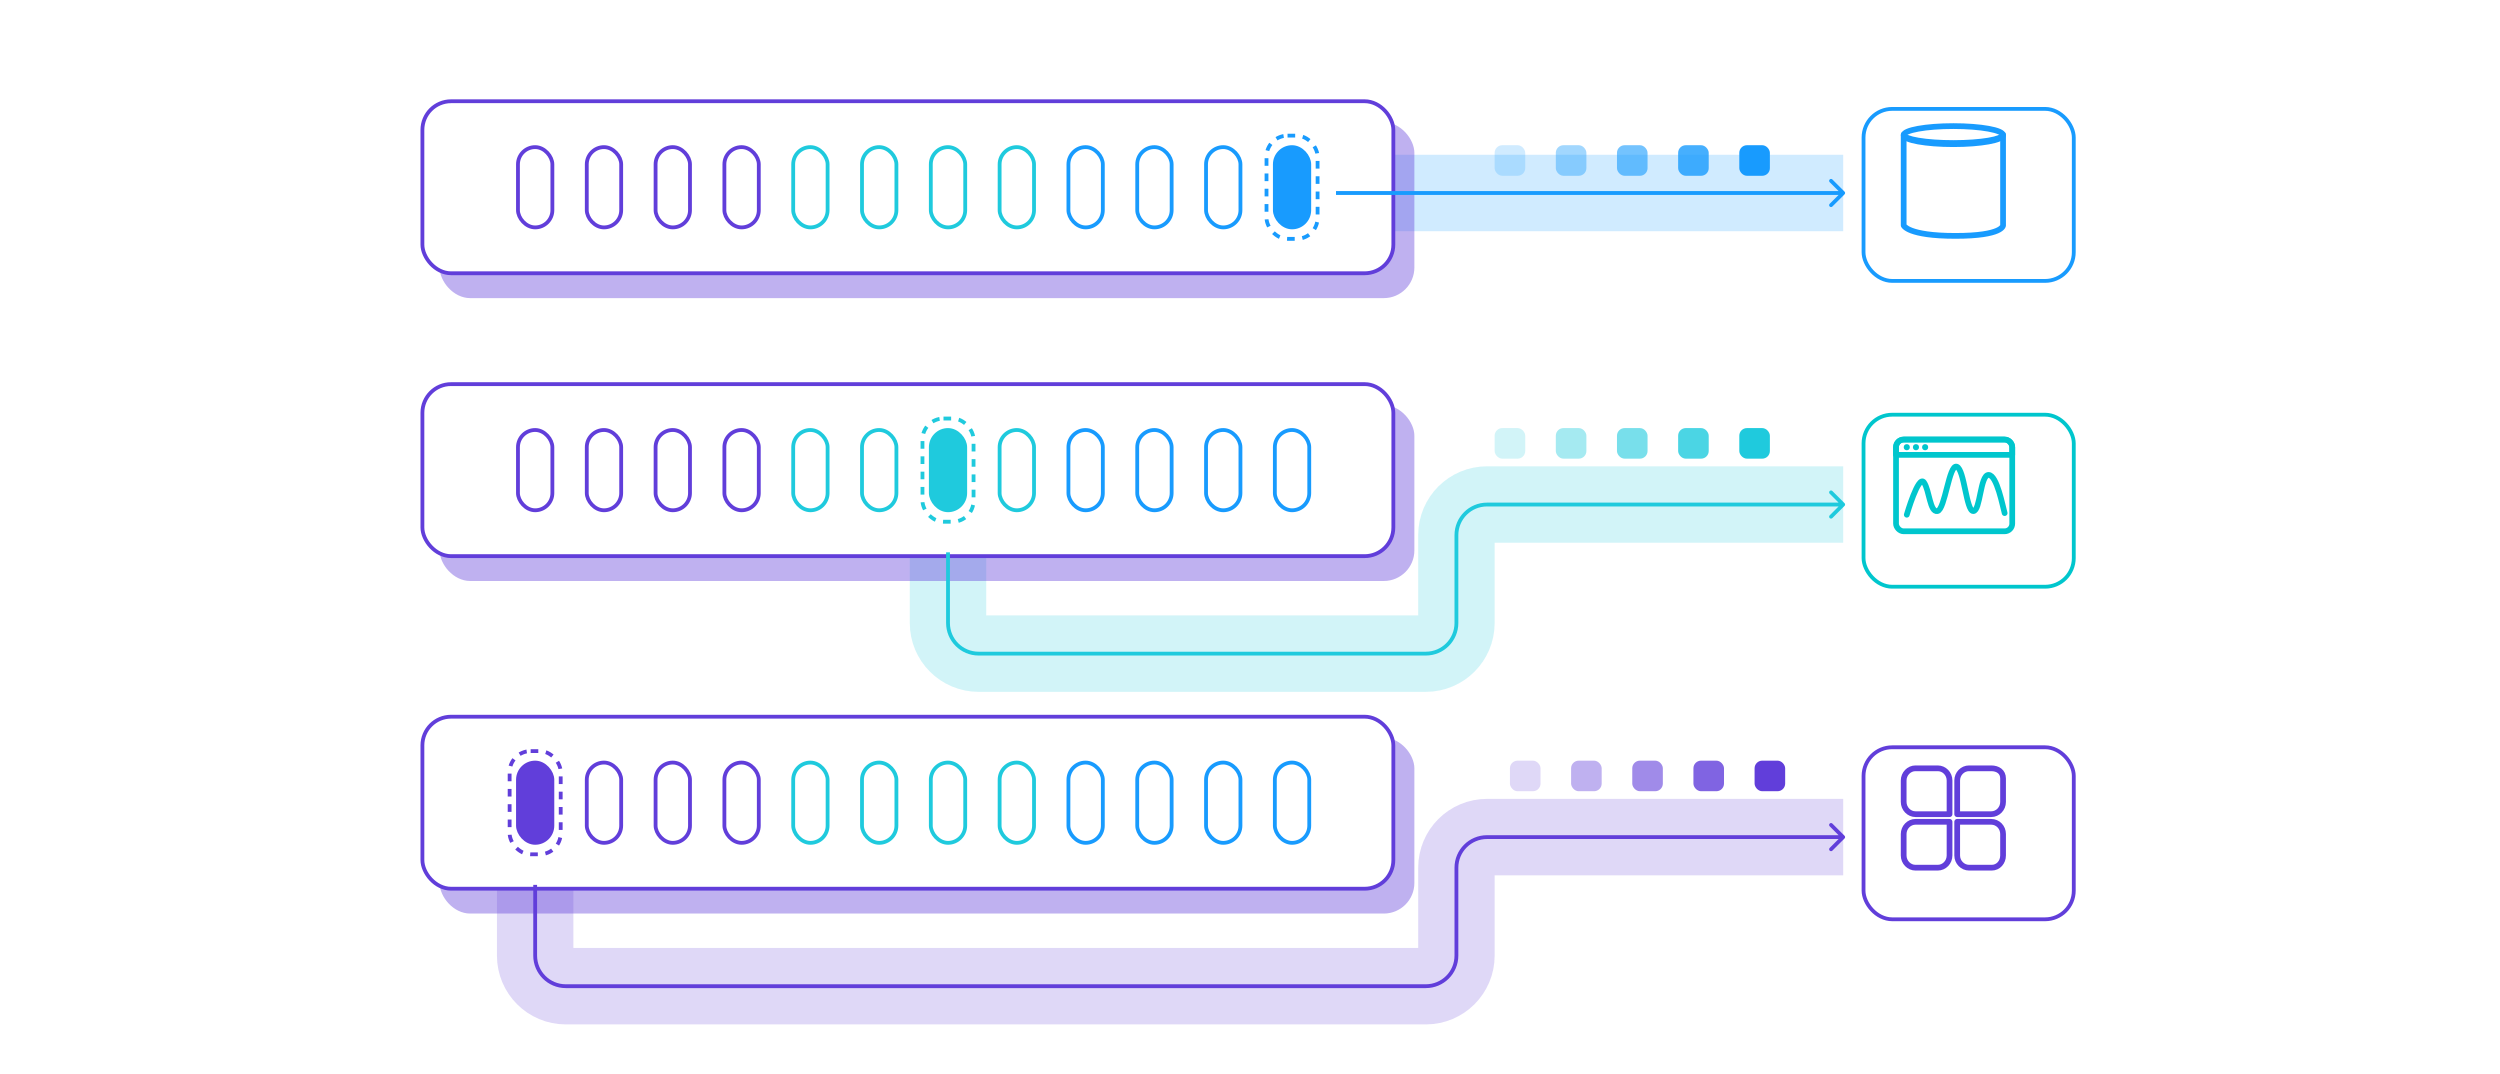 <svg width="654" height="281" viewBox="0 0 654 281" fill="none" xmlns="http://www.w3.org/2000/svg">
<path opacity="0.2" d="M349.5 50.487H482.18" stroke="#189BFE" stroke-width="20"/>
<path opacity="0.2" d="M248 144.487V162.987C248 167.405 251.582 170.987 256 170.987H373C377.418 170.987 381 167.405 381 162.987V139.987C381 135.569 384.582 131.987 389 131.987H482.18" stroke="#1FCADD" stroke-width="20"/>
<path opacity="0.2" d="M140 231.487V249.987C140 254.405 143.582 257.987 148 257.987H373C377.418 257.987 381 254.405 381 249.987V226.987C381 222.569 384.582 218.987 389 218.987H482.18" stroke="#613EDA" stroke-width="20"/>
<rect opacity="0.2" x="391" y="37.987" width="8" height="8" rx="2" fill="#189BFE"/>
<rect opacity="0.4" x="407" y="37.987" width="8" height="8" rx="2" fill="#189BFE"/>
<rect opacity="0.6" x="423" y="37.987" width="8" height="8" rx="2" fill="#189BFE"/>
<rect opacity="0.8" x="439" y="37.987" width="8" height="8" rx="2" fill="#189BFE"/>
<rect x="455" y="37.987" width="8" height="8" rx="2" fill="#189BFE"/>
<rect opacity="0.2" x="391" y="111.987" width="8" height="8" rx="2" fill="#1FCADD"/>
<rect opacity="0.4" x="407" y="111.987" width="8" height="8" rx="2" fill="#1FCADD"/>
<rect opacity="0.6" x="423" y="111.987" width="8" height="8" rx="2" fill="#1FCADD"/>
<rect opacity="0.8" x="439" y="111.987" width="8" height="8" rx="2" fill="#1FCADD"/>
<rect x="455" y="111.987" width="8" height="8" rx="2" fill="#1FCADD"/>
<rect opacity="0.2" x="395" y="198.987" width="8" height="8" rx="2" fill="#613EDA"/>
<rect opacity="0.4" x="411" y="198.987" width="8" height="8" rx="2" fill="#613EDA"/>
<rect opacity="0.6" x="427" y="198.987" width="8" height="8" rx="2" fill="#613EDA"/>
<rect opacity="0.8" x="443" y="198.987" width="8" height="8" rx="2" fill="#613EDA"/>
<rect x="459" y="198.987" width="8" height="8" rx="2" fill="#613EDA"/>
<rect opacity="0.4" x="115" y="31.987" width="255" height="46" rx="8" fill="#613EDA"/>
<rect x="110.5" y="26.487" width="254" height="45" rx="7.5" fill="white" stroke="#613EDA"/>
<rect x="135.5" y="38.487" width="9" height="21" rx="4.5" fill="white" stroke="#613EDA"/>
<rect x="153.5" y="38.487" width="9" height="21" rx="4.5" stroke="#613EDA"/>
<rect x="171.5" y="38.487" width="9" height="21" rx="4.5" fill="white" stroke="#613EDA"/>
<rect x="189.5" y="38.487" width="9" height="21" rx="4.5" fill="white" stroke="#613EDA"/>
<rect x="207.5" y="38.487" width="9" height="21" rx="4.5" fill="white" stroke="#1FCADD"/>
<rect x="225.5" y="38.487" width="9" height="21" rx="4.5" fill="white" stroke="#1FCADD"/>
<rect x="243.5" y="38.487" width="9" height="21" rx="4.5" stroke="#1FCADD"/>
<rect x="261.5" y="38.487" width="9" height="21" rx="4.5" fill="white" stroke="#1FCADD"/>
<rect x="279.5" y="38.487" width="9" height="21" rx="4.5" fill="white" stroke="#189BFE"/>
<rect x="297.5" y="38.487" width="9" height="21" rx="4.5" fill="white" stroke="#189BFE"/>
<rect x="315.5" y="38.487" width="9" height="21" rx="4.5" stroke="#189BFE"/>
<rect x="333.5" y="38.487" width="9" height="21" rx="4.5" fill="#189BFE" stroke="#189BFE"/>
<rect opacity="0.4" x="115" y="105.987" width="255" height="46" rx="8" fill="#613EDA"/>
<rect x="110.5" y="100.487" width="254" height="45" rx="7.5" fill="white" stroke="#613EDA"/>
<rect x="135.5" y="112.487" width="9" height="21" rx="4.5" fill="white" stroke="#613EDA"/>
<rect x="153.5" y="112.487" width="9" height="21" rx="4.5" stroke="#613EDA"/>
<rect x="171.5" y="112.487" width="9" height="21" rx="4.5" fill="white" stroke="#613EDA"/>
<rect x="189.5" y="112.487" width="9" height="21" rx="4.5" fill="white" stroke="#613EDA"/>
<rect x="207.5" y="112.487" width="9" height="21" rx="4.5" fill="white" stroke="#1FCADD"/>
<rect x="225.5" y="112.487" width="9" height="21" rx="4.5" fill="white" stroke="#1FCADD"/>
<rect x="243.5" y="112.487" width="9" height="21" rx="4.5" fill="#1FCADD" stroke="#1FCADD"/>
<rect x="261.5" y="112.487" width="9" height="21" rx="4.5" fill="white" stroke="#1FCADD"/>
<rect x="279.5" y="112.487" width="9" height="21" rx="4.5" fill="white" stroke="#189BFE"/>
<rect x="297.5" y="112.487" width="9" height="21" rx="4.5" fill="white" stroke="#189BFE"/>
<rect x="315.5" y="112.487" width="9" height="21" rx="4.5" stroke="#189BFE"/>
<rect x="333.5" y="112.487" width="9" height="21" rx="4.5" fill="white" stroke="#189BFE"/>
<rect opacity="0.4" x="115" y="192.987" width="255" height="46" rx="8" fill="#613EDA"/>
<rect x="110.5" y="187.487" width="254" height="45" rx="7.5" fill="white" stroke="#613EDA"/>
<rect x="135.5" y="199.487" width="9" height="21" rx="4.5" fill="#613EDA" stroke="#613EDA"/>
<rect x="153.5" y="199.487" width="9" height="21" rx="4.5" stroke="#613EDA"/>
<rect x="171.5" y="199.487" width="9" height="21" rx="4.5" stroke="#613EDA"/>
<rect x="133.318" y="196.487" width="13.364" height="27" rx="5.5" stroke="#613EDA" stroke-dasharray="2"/>
<rect x="241.318" y="109.487" width="13.364" height="27" rx="5.5" stroke="#1FCADD" stroke-dasharray="2"/>
<rect x="331.318" y="35.487" width="13.364" height="27" rx="5.5" stroke="#189BFE" stroke-dasharray="2"/>
<rect x="189.5" y="199.487" width="9" height="21" rx="4.5" fill="white" stroke="#613EDA"/>
<rect x="207.5" y="199.487" width="9" height="21" rx="4.5" fill="white" stroke="#1FCADD"/>
<rect x="225.5" y="199.487" width="9" height="21" rx="4.5" fill="white" stroke="#1FCADD"/>
<rect x="243.5" y="199.487" width="9" height="21" rx="4.5" stroke="#1FCADD"/>
<rect x="261.5" y="199.487" width="9" height="21" rx="4.5" fill="white" stroke="#1FCADD"/>
<rect x="279.5" y="199.487" width="9" height="21" rx="4.5" fill="white" stroke="#189BFE"/>
<rect x="297.5" y="199.487" width="9" height="21" rx="4.5" fill="white" stroke="#189BFE"/>
<rect x="315.5" y="199.487" width="9" height="21" rx="4.5" stroke="#189BFE"/>
<rect x="333.5" y="199.487" width="9" height="21" rx="4.5" fill="white" stroke="#189BFE"/>
<g filter="url(#filter0_d_528_5161)">
<rect x="483" y="190.987" width="56" height="46" rx="8" fill="white"/>
<rect x="483.5" y="191.487" width="55" height="45" rx="7.5" stroke="#613EDA"/>
</g>
<path fill-rule="evenodd" clip-rule="evenodd" d="M501.093 212.987H510V204.178C510 202.405 508.599 200.987 506.907 200.987H501.093C499.401 200.987 498 202.432 498 204.178V209.769C498 211.541 499.401 212.987 501.093 212.987Z" stroke="#613EDA" stroke-width="1.5" stroke-linecap="round" stroke-linejoin="round"/>
<path fill-rule="evenodd" clip-rule="evenodd" d="M524 209.264V203.646C524 201.873 522.616 200.987 520.887 200.987H515.113C513.384 200.987 512 202.432 512 204.178V212.987H520.914C522.616 212.987 524 211.541 524 209.796V209.264Z" stroke="#613EDA" stroke-width="1.5" stroke-linecap="round" stroke-linejoin="round"/>
<path fill-rule="evenodd" clip-rule="evenodd" d="M515.133 226.987H521.027C522.752 226.987 524 225.541 524 223.796V218.178C524 216.405 522.619 214.987 520.894 214.987H512V223.796C512 225.541 513.407 226.987 515.133 226.987V226.987Z" stroke="#613EDA" stroke-width="1.5" stroke-linecap="round" stroke-linejoin="round"/>
<path fill-rule="evenodd" clip-rule="evenodd" d="M501.093 226.987H506.907C508.626 226.987 510 225.542 510 223.796V214.987H501.093C499.401 214.987 498 216.432 498 218.178V223.796C498 225.542 499.401 226.987 501.093 226.987Z" stroke="#613EDA" stroke-width="1.5" stroke-linecap="round" stroke-linejoin="round"/>
<g filter="url(#filter1_d_528_5161)">
<rect x="483" y="103.987" width="56" height="46" rx="8" fill="white"/>
<rect x="483.5" y="104.487" width="55" height="45" rx="7.5" stroke="#00C6CD"/>
</g>
<g filter="url(#filter2_d_528_5161)">
<rect x="483" y="23.987" width="56" height="46" rx="8" fill="white"/>
<rect x="483.5" y="24.487" width="55" height="45" rx="7.5" stroke="#189BFE"/>
</g>
<path d="M524.75 35.217C524.75 34.803 524.414 34.467 524 34.467C523.586 34.467 523.25 34.803 523.25 35.217H524.75ZM498 58.968H497.25C497.25 59.06 497.267 59.152 497.3 59.238L498 58.968ZM498.75 35.217C498.75 34.803 498.414 34.467 498 34.467C497.586 34.467 497.25 34.803 497.25 35.217H498.75ZM523.25 35.217C523.25 35.047 523.353 35.004 523.258 35.083C523.17 35.156 522.996 35.26 522.7 35.378C522.114 35.612 521.223 35.839 520.067 36.035C517.767 36.424 514.561 36.669 511 36.669V38.169C514.618 38.169 517.912 37.921 520.318 37.514C521.514 37.311 522.527 37.063 523.257 36.771C523.619 36.626 523.955 36.453 524.214 36.239C524.465 36.031 524.75 35.692 524.75 35.217H523.25ZM523.25 35.217V58.968H524.75V35.217H523.25ZM524 58.968C523.25 58.968 523.25 58.966 523.25 58.965C523.25 58.964 523.25 58.963 523.25 58.962C523.25 58.959 523.25 58.957 523.25 58.955C523.25 58.951 523.25 58.947 523.25 58.943C523.251 58.935 523.251 58.928 523.252 58.921C523.253 58.907 523.254 58.896 523.255 58.886C523.258 58.867 523.262 58.857 523.262 58.854C523.265 58.847 523.255 58.88 523.208 58.943C523.111 59.071 522.838 59.345 522.139 59.652C520.725 60.274 517.733 60.959 511.529 60.959V62.459C517.796 62.459 521.04 61.774 522.743 61.025C523.603 60.647 524.11 60.236 524.403 59.849C524.55 59.656 524.638 59.474 524.689 59.318C524.714 59.24 524.729 59.171 524.738 59.111C524.743 59.082 524.746 59.055 524.748 59.031C524.748 59.019 524.749 59.008 524.749 58.997C524.75 58.992 524.75 58.987 524.75 58.982C524.75 58.98 524.75 58.977 524.75 58.975C524.75 58.974 524.75 58.972 524.75 58.971C524.75 58.97 524.75 58.968 524 58.968ZM511.529 60.959C505.336 60.959 502.056 60.277 500.352 59.636C499.504 59.318 499.066 59.017 498.854 58.832C498.748 58.739 498.698 58.675 498.681 58.651C498.672 58.639 498.671 58.636 498.675 58.644C498.677 58.647 498.681 58.654 498.685 58.663C498.687 58.667 498.689 58.672 498.692 58.678C498.693 58.681 498.694 58.684 498.696 58.688C498.696 58.689 498.697 58.691 498.698 58.693C498.698 58.694 498.698 58.695 498.699 58.695C498.699 58.697 498.7 58.698 498 58.968C497.3 59.238 497.301 59.24 497.301 59.241C497.302 59.242 497.302 59.243 497.303 59.244C497.303 59.246 497.304 59.248 497.305 59.25C497.306 59.254 497.308 59.258 497.31 59.262C497.313 59.27 497.317 59.279 497.322 59.289C497.331 59.309 497.342 59.33 497.354 59.354C497.38 59.402 497.414 59.458 497.459 59.52C497.548 59.646 497.678 59.796 497.867 59.961C498.243 60.29 498.848 60.674 499.824 61.041C501.767 61.771 505.251 62.459 511.529 62.459V60.959ZM498.75 58.968V35.217H497.25V58.968H498.75ZM511 36.669C507.439 36.669 504.233 36.424 501.933 36.035C500.777 35.839 499.886 35.612 499.3 35.378C499.004 35.26 498.83 35.156 498.742 35.083C498.647 35.004 498.75 35.047 498.75 35.217H497.25C497.25 35.692 497.535 36.031 497.786 36.239C498.045 36.453 498.381 36.626 498.743 36.771C499.473 37.063 500.486 37.311 501.682 37.514C504.088 37.921 507.382 38.169 511 38.169V36.669Z" fill="#189BFE"/>
<ellipse cx="511" cy="35.35" rx="13" ry="2.364" stroke="#189BFE" stroke-width="1.5" stroke-linecap="round" stroke-linejoin="round"/>
<rect x="496" y="114.987" width="30.4" height="24" rx="2" stroke="#00C6CD" stroke-width="1.5" stroke-linecap="round" stroke-linejoin="round"/>
<path d="M496 116.987C496 115.882 496.895 114.987 498 114.987H524.4C525.505 114.987 526.4 115.882 526.4 116.987V118.987H496V116.987Z" stroke="#00C6CD" stroke-width="1.5" stroke-linecap="round" stroke-linejoin="round"/>
<circle cx="498.815" cy="116.987" r="0.8" fill="#00C6CD"/>
<circle cx="501.215" cy="116.987" r="0.8" fill="#00C6CD"/>
<circle cx="503.615" cy="116.987" r="0.8" fill="#00C6CD"/>
<path d="M498.815 134.652C498.815 134.652 501.855 124.109 503.301 126.187C504.747 128.265 504.854 134.082 506.834 133.704C508.814 133.327 509.882 121.378 511.885 122.079C513.887 122.78 514.364 133.704 516.213 133.704C518.062 133.704 518.011 124.238 520.206 124.238C522.401 124.238 523.918 132.543 524.415 134.231" stroke="#00C6CD" stroke-width="1.5" stroke-linecap="round" stroke-linejoin="round"/>
<path d="M482.534 50.133C482.729 50.328 482.729 50.645 482.534 50.84L479.352 54.022C479.156 54.218 478.84 54.218 478.645 54.022C478.449 53.827 478.449 53.511 478.645 53.315L481.473 50.487L478.645 47.658C478.449 47.463 478.449 47.147 478.645 46.951C478.84 46.756 479.156 46.756 479.352 46.951L482.534 50.133ZM349.5 49.987H482.18V50.987H349.5V49.987Z" fill="#189BFE"/>
<path d="M482.534 131.633C482.729 131.829 482.729 132.145 482.534 132.34L479.352 135.522C479.156 135.718 478.84 135.718 478.645 135.522C478.449 135.327 478.449 135.011 478.645 134.815L481.473 131.987L478.645 129.158C478.449 128.963 478.449 128.647 478.645 128.451C478.84 128.256 479.156 128.256 479.352 128.451L482.534 131.633ZM248.5 144.487V162.987H247.5V144.487H248.5ZM256 170.487H373V171.487H256V170.487ZM380.5 162.987V139.987H381.5V162.987H380.5ZM389 131.487H482.18V132.487H389V131.487ZM380.5 139.987C380.5 135.292 384.306 131.487 389 131.487V132.487C384.858 132.487 381.5 135.845 381.5 139.987H380.5ZM373 170.487C377.142 170.487 380.5 167.129 380.5 162.987H381.5C381.5 167.681 377.694 171.487 373 171.487V170.487ZM248.5 162.987C248.5 167.129 251.858 170.487 256 170.487V171.487C251.306 171.487 247.5 167.681 247.5 162.987H248.5Z" fill="#1FCADD"/>
<path d="M482.534 218.633C482.729 218.829 482.729 219.145 482.534 219.34L479.352 222.522C479.156 222.718 478.84 222.718 478.645 222.522C478.449 222.327 478.449 222.011 478.645 221.815L481.473 218.987L478.645 216.158C478.449 215.963 478.449 215.647 478.645 215.451C478.84 215.256 479.156 215.256 479.352 215.451L482.534 218.633ZM140.5 231.487V249.987H139.5V231.487H140.5ZM148 257.487H373V258.487H148V257.487ZM380.5 249.987V226.987H381.5V249.987H380.5ZM389 218.487H482.18V219.487H389V218.487ZM380.5 226.987C380.5 222.292 384.306 218.487 389 218.487V219.487C384.858 219.487 381.5 222.845 381.5 226.987H380.5ZM373 257.487C377.142 257.487 380.5 254.129 380.5 249.987H381.5C381.5 254.681 377.694 258.487 373 258.487V257.487ZM140.5 249.987C140.5 254.129 143.858 257.487 148 257.487V258.487C143.306 258.487 139.5 254.681 139.5 249.987H140.5Z" fill="#613EDA"/>
<defs>
<filter id="filter0_d_528_5161" x="483" y="190.987" width="60" height="50" filterUnits="userSpaceOnUse" color-interpolation-filters="sRGB">
<feFlood flood-opacity="0" result="BackgroundImageFix"/>
<feColorMatrix in="SourceAlpha" type="matrix" values="0 0 0 0 0 0 0 0 0 0 0 0 0 0 0 0 0 0 127 0" result="hardAlpha"/>
<feOffset dx="4" dy="4"/>
<feComposite in2="hardAlpha" operator="out"/>
<feColorMatrix type="matrix" values="0 0 0 0 0.38 0 0 0 0 0.243 0 0 0 0 0.855 0 0 0 0.4 0"/>
<feBlend mode="normal" in2="BackgroundImageFix" result="effect1_dropShadow_528_5161"/>
<feBlend mode="normal" in="SourceGraphic" in2="effect1_dropShadow_528_5161" result="shape"/>
</filter>
<filter id="filter1_d_528_5161" x="483" y="103.987" width="60" height="50" filterUnits="userSpaceOnUse" color-interpolation-filters="sRGB">
<feFlood flood-opacity="0" result="BackgroundImageFix"/>
<feColorMatrix in="SourceAlpha" type="matrix" values="0 0 0 0 0 0 0 0 0 0 0 0 0 0 0 0 0 0 127 0" result="hardAlpha"/>
<feOffset dx="4" dy="4"/>
<feComposite in2="hardAlpha" operator="out"/>
<feColorMatrix type="matrix" values="0 0 0 0 0 0 0 0 0 0.776 0 0 0 0 0.804 0 0 0 0.4 0"/>
<feBlend mode="normal" in2="BackgroundImageFix" result="effect1_dropShadow_528_5161"/>
<feBlend mode="normal" in="SourceGraphic" in2="effect1_dropShadow_528_5161" result="shape"/>
</filter>
<filter id="filter2_d_528_5161" x="483" y="23.987" width="60" height="50" filterUnits="userSpaceOnUse" color-interpolation-filters="sRGB">
<feFlood flood-opacity="0" result="BackgroundImageFix"/>
<feColorMatrix in="SourceAlpha" type="matrix" values="0 0 0 0 0 0 0 0 0 0 0 0 0 0 0 0 0 0 127 0" result="hardAlpha"/>
<feOffset dx="4" dy="4"/>
<feComposite in2="hardAlpha" operator="out"/>
<feColorMatrix type="matrix" values="0 0 0 0 0.094 0 0 0 0 0.608 0 0 0 0 0.996 0 0 0 0.4 0"/>
<feBlend mode="normal" in2="BackgroundImageFix" result="effect1_dropShadow_528_5161"/>
<feBlend mode="normal" in="SourceGraphic" in2="effect1_dropShadow_528_5161" result="shape"/>
</filter>
</defs>
</svg>
